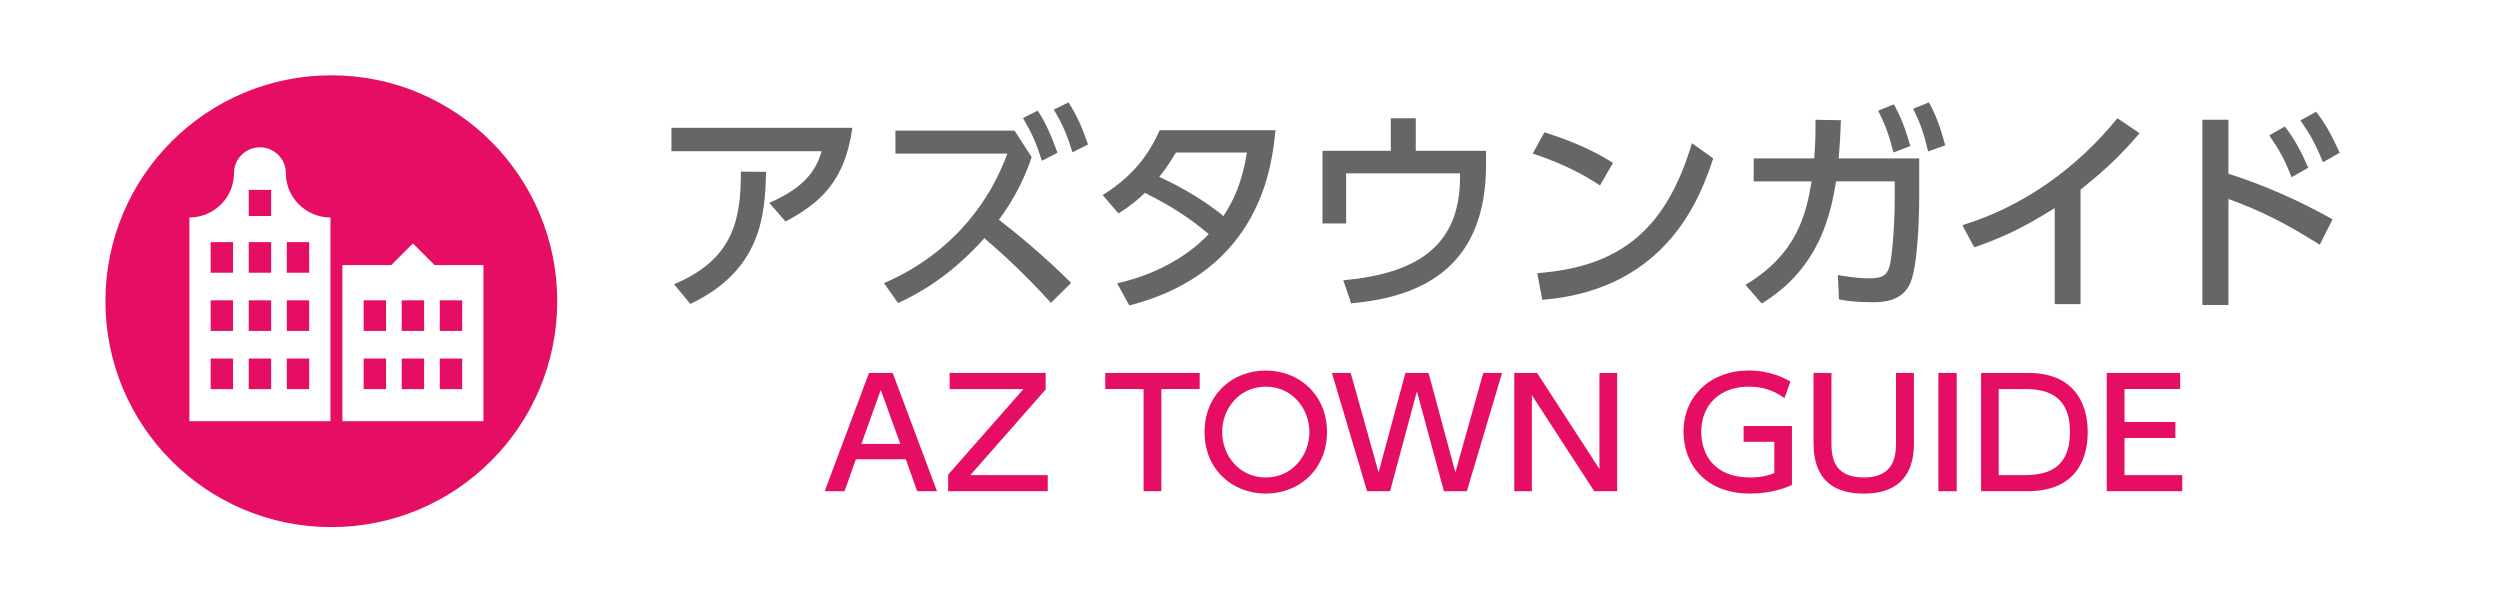 <?xml version="1.0" encoding="utf-8"?>
<!-- Generator: Adobe Illustrator 25.1.0, SVG Export Plug-In . SVG Version: 6.00 Build 0)  -->
<svg version="1.1" baseProfile="tiny" xmlns="http://www.w3.org/2000/svg" xmlns:xlink="http://www.w3.org/1999/xlink" x="0px"
	 y="0px" viewBox="0 0 166 40" overflow="visible" xml:space="preserve">
<g id="フッター">
</g>
<g id="レイヤー_2">
</g>
<g id="メインイメージ">
</g>
<g id="ヘッダー">
	<rect fill="#FFFFFF" width="166" height="40"/>
	<g>
		<path fill="#666666" d="M56.596,8.485c-0.489,3.587-2.189,5.027-4.437,6.223l-1.08-1.239c2.492-1.081,3.126-2.276,3.485-3.428
			h-9.981V8.485H56.596z M44.756,18.871c3.946-1.643,4.45-4.321,4.437-7.476l1.671,0.014c-0.058,2.881-0.317,6.54-5.027,8.772
			L44.756,18.871z"/>
		<path fill="#666666" d="M68.503,10.429c-0.39,1.182-1.081,2.708-2.176,4.163c1.152,0.893,2.867,2.276,4.797,4.191l-1.34,1.325
			c-1.959-2.16-3.73-3.702-4.422-4.292c-0.734,0.807-2.665,2.924-5.732,4.307l-0.937-1.325c1.426-0.605,6.05-2.78,8.196-8.6h-7.433
			V8.672h7.907L68.503,10.429z M68.906,7.347c0.576,0.893,0.893,1.656,1.311,2.794l-1.037,0.533
			c-0.389-1.21-0.634-1.771-1.253-2.838L68.906,7.347z M70.951,6.799c0.605,0.951,0.922,1.729,1.297,2.795l-1.037,0.519
			c-0.36-1.138-0.605-1.772-1.239-2.838L70.951,6.799z"/>
		<path fill="#666666" d="M73.214,12.95c1.729-1.066,2.968-2.42,3.788-4.307h7.692c-0.23,2.291-0.951,9.392-9.709,11.639
			l-0.807-1.469c3.63-0.821,5.531-2.68,6.079-3.27c-1.182-0.994-2.334-1.786-4.235-2.737c-0.403,0.375-0.82,0.778-1.757,1.368
			L73.214,12.95z M78.083,10.127c-0.519,0.864-0.807,1.239-1.109,1.613c0.619,0.288,2.593,1.224,4.264,2.607
			c0.734-1.123,1.253-2.333,1.556-4.22H78.083z"/>
		<path fill="#666666" d="M98.674,10.012v0.922c0,6.525-3.904,8.772-8.96,9.205l-0.519-1.527c4.84-0.446,7.75-2.232,7.75-6.842
			V11.51h-7.562v3.328h-1.57v-4.826h4.537V7.851h1.657v2.161H98.674z"/>
		<path fill="#666666" d="M106.237,12.316c-0.922-0.62-2.319-1.412-4.465-2.118l0.777-1.411c2.42,0.749,3.86,1.584,4.552,2.031
			L106.237,12.316z M102.074,18.136c5.719-0.417,8.614-3.111,10.271-8.628l1.412,1.009c-0.778,2.319-2.91,8.714-11.351,9.392
			L102.074,18.136z"/>
		<path fill="#666666" d="M115.898,18.914c3.472-2.074,4.033-4.753,4.394-6.871h-3.847v-1.526h4.02
			c0.071-0.922,0.086-1.484,0.086-2.564l1.686,0.029c-0.029,0.922-0.058,1.383-0.145,2.535h5.345v2.376c0,0.403,0,4.437-0.576,5.863
			c-0.533,1.311-1.945,1.311-2.55,1.311c-1.152,0-1.758-0.101-2.204-0.188l-0.072-1.613c0.605,0.101,1.282,0.216,2.118,0.216
			c0.993,0,1.181-0.332,1.325-0.85c0.201-0.792,0.331-3.068,0.331-4.422v-1.167h-3.89c-0.346,2.017-1.008,5.719-4.94,8.11
			L115.898,18.914z M125.751,6.929c0.489,0.864,0.749,1.584,1.095,2.766l-1.124,0.432c-0.273-1.124-0.504-1.743-1.008-2.78
			L125.751,6.929z M128.084,6.799c0.519,0.965,0.735,1.613,1.081,2.853l-1.139,0.403c-0.273-1.182-0.489-1.801-0.993-2.838
			L128.084,6.799z"/>
		<path fill="#666666" d="M138.148,20.196h-1.714v-6.381c-2.362,1.498-3.89,2.103-5.345,2.607l-0.792-1.469
			c4.076-1.253,7.605-3.789,10.299-7.102l1.47,0.994c-1.138,1.325-2.046,2.247-3.918,3.745V20.196z"/>
		<path fill="#666666" d="M154.032,16.249c-2.333-1.455-3.803-2.204-6.064-3.039v7.044h-1.729V7.952h1.729v3.587
			c3.371,1.066,5.964,2.492,6.914,3.025L154.032,16.249z M151.713,8.398c0.663,0.85,1.095,1.7,1.556,2.737l-1.108,0.634
			c-0.433-1.124-0.807-1.801-1.484-2.78L151.713,8.398z M153.787,7.419c0.605,0.763,1.009,1.512,1.57,2.722l-1.109,0.634
			c-0.504-1.21-0.777-1.729-1.498-2.78L153.787,7.419z"/>
		<path fill="#E60E64" d="M56.83,30.497l-0.753,2.119H54.76l2.941-7.853h1.575l2.94,7.853H60.9l-0.753-2.119H56.83z M59.781,29.477
			l-1.298-3.585l-1.287,3.585H59.781z"/>
		<path fill="#E60E64" d="M69.432,24.763v1.099l-5.001,5.685h5.14v1.069h-6.614v-1.099l5.001-5.685h-4.902v-1.069H69.432z"/>
		<path fill="#E60E64" d="M77.113,32.616h-1.179v-6.784H73.39v-1.069h6.269v1.069h-2.545V32.616z"/>
		<path fill="#E60E64" d="M84.043,24.604c2.259,0,4.07,1.644,4.07,4.08c0,2.446-1.812,4.09-4.07,4.09
			c-2.218,0-4.069-1.614-4.06-4.09C79.983,26.219,81.815,24.604,84.043,24.604z M84.043,31.705c1.773,0,2.902-1.476,2.902-3.021
			c0-1.535-1.129-3.01-2.892-3.01s-2.902,1.456-2.902,3.01C81.151,30.25,82.291,31.705,84.043,31.705z"/>
		<path fill="#E60E64" d="M92.3,32.616h-1.524l-2.338-7.853h1.248l1.852,6.605l1.783-6.605h1.535l1.782,6.605l1.852-6.605h1.248
			L97.4,32.616h-1.525l-1.792-6.635L92.3,32.616z"/>
		<path fill="#E60E64" d="M102.062,24.763l4.14,6.377v-6.377h1.179v7.853h-1.525l-4.14-6.377v6.377h-1.168v-7.853H102.062z"/>
		<path fill="#E60E64" d="M118.488,26.437c-0.724-0.525-1.466-0.763-2.367-0.763c-1.961,0-3.159,1.248-3.159,3
			c0,1.436,0.803,3.03,3.259,3.03c0.852,0,1.347-0.198,1.594-0.287v-2.08h-2.04v-1.05h3.209v3.921
			c-0.347,0.149-1.327,0.565-2.773,0.565c-3.069,0-4.426-2.05-4.426-4.1c0-2.396,1.812-4.07,4.337-4.07
			c1.466,0,2.416,0.535,2.763,0.733L118.488,26.437z"/>
		<path fill="#E60E64" d="M127.084,24.763v4.595c0,0.822-0.01,3.417-3.327,3.417c-3.159,0-3.338-2.308-3.338-3.417v-4.595h1.188
			v4.525c0,0.852,0,2.417,2.149,2.417c2.129,0,2.139-1.584,2.139-2.417v-4.525H127.084z"/>
		<path fill="#E60E64" d="M129.926,24.763v7.853h-1.219v-7.853H129.926z"/>
		<path fill="#E60E64" d="M131.544,24.763h3.14c2.881,0,3.941,1.842,3.941,3.932c0,1.555-0.595,3.921-4.001,3.921h-3.08V24.763z
			 M132.713,31.547h1.713c1.495,0,3.021-0.416,3.021-2.862c0-2.525-1.645-2.852-3.021-2.852h-1.713V31.547z"/>
		<path fill="#E60E64" d="M144.445,28.021v1.06h-3.377v2.466h3.832v1.069h-5.011v-7.853h4.872v1.069h-3.693v2.188H144.445z"/>
	</g>
	<g>
		<circle fill="#E60E64" cx="22" cy="20" r="15"/>
		<g>
			<path fill="#FFFFFF" d="M18.98,11.494c0-0.945-0.771-1.712-1.721-1.712c-0.951,0-1.721,0.767-1.721,1.712
				c0,1.627-1.326,2.946-2.962,2.946v13.529h9.366V14.44C20.306,14.44,18.98,13.121,18.98,11.494z M15.475,25.838h-1.486v-2.032
				h1.486V25.838z M15.475,21.973h-1.486v-2.032h1.486V21.973z M15.475,18.108h-1.486v-2.032h1.486V18.108z M18.003,25.838h-1.486
				v-2.032h1.486V25.838z M18.003,21.973h-1.486v-2.032h1.486V21.973z M18.003,18.108h-1.486v-2.032h1.486V18.108z M18.003,14.341
				h-1.486v-1.735h1.486V14.341z M20.53,25.838h-1.487v-2.032h1.487V25.838z M20.53,21.973h-1.487v-2.032h1.487V21.973z
				 M20.53,18.108h-1.487v-2.032h1.487V18.108z"/>
			<path fill="#FFFFFF" d="M28.855,17.599l-1.437-1.437l-1.437,1.437h-3.246v10.37h9.366v-10.37H28.855z M25.634,25.838h-1.487
				v-2.032h1.487V25.838z M25.634,21.973h-1.487v-2.032h1.487V21.973z M28.161,25.838h-1.486v-2.032h1.486V25.838z M28.161,21.973
				h-1.486v-2.032h1.486V21.973z M30.689,25.838h-1.487v-2.032h1.487V25.838z M30.689,21.973h-1.487v-2.032h1.487V21.973z"/>
		</g>
	</g>
</g>
<g id="メニュー">
</g>
<g id="メニュー2">
</g>
<g id="メニューSP">
</g>
<g id="メニューSP2">
</g>
</svg>
